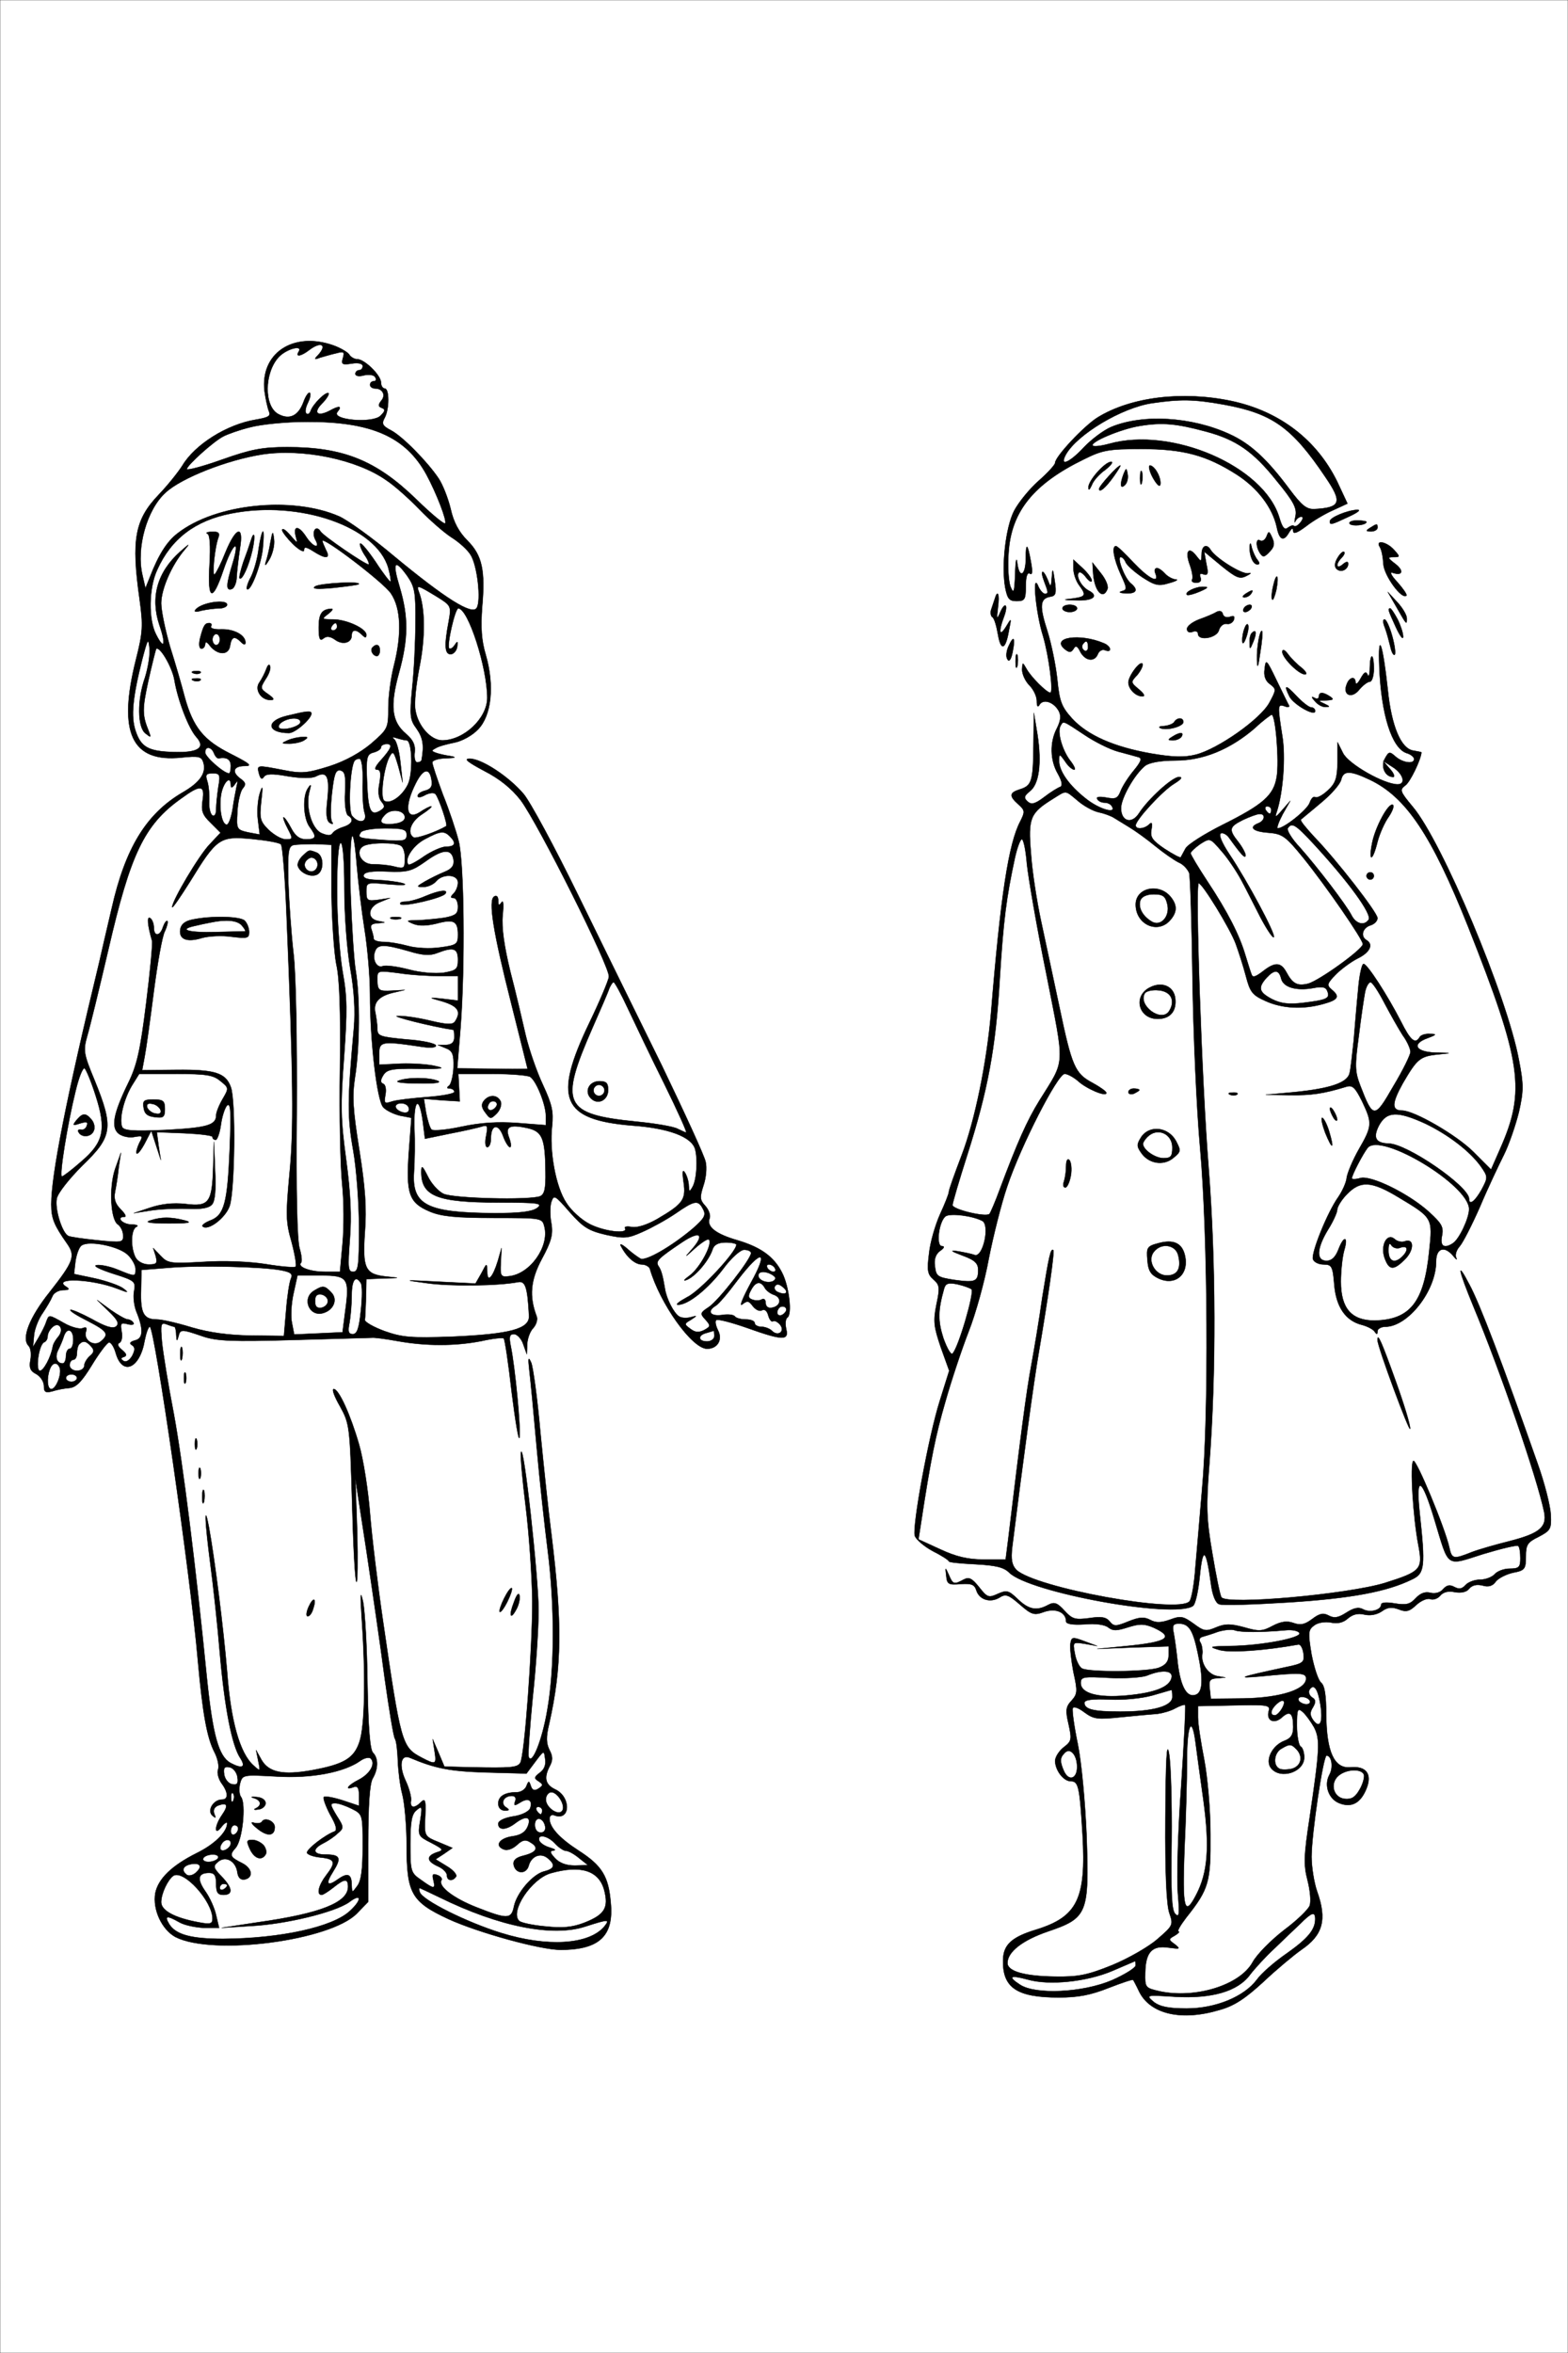 <?xml version="1.0" standalone="no"?>
<!DOCTYPE svg PUBLIC "-//W3C//DTD SVG 20010904//EN"
 "http://www.w3.org/TR/2001/REC-SVG-20010904/DTD/svg10.dtd">
<svg version="1.0" xmlns="http://www.w3.org/2000/svg"
 width="428pt" height="642pt" viewBox="0 0 428 642"
 preserveAspectRatio="xMidYMid meet">
<rect x="0" y="0" width="428" height="642" fill="#808080" stroke="none"/>
<g id="Black"><rect stroke="#FFFFFF" stroke-miterlimit="10" width="428pt" height="642pt"/></g>
<g id="Color" transform="translate(0,642) scale(0.1,-0.1)"
fill="#FFFFFF" stroke="#000000">
<path d="M0 3210 l0 -3210 2140 0 2140 0 0 3210 0 3210 -2140 0 -2140 0 0
-3210z m909 2268 c20 -7 40 -19 44 -25 4 -7 14 -13 22 -13 20 0 65 -44 65 -64
0 -9 5 -16 10 -16 13 0 13 -56 0 -80 -9 -16 -6 -22 17 -34 31 -16 99 -85 130
-131 11 -16 26 -54 33 -83 8 -37 23 -64 46 -87 40 -40 49 -81 40 -182 -4 -55
-2 -90 10 -130 24 -83 16 -165 -21 -203 -16 -17 -44 -32 -64 -36 -20 -4 -43
-10 -51 -15 -13 -7 -13 -8 0 -13 8 -3 26 -7 40 -9 17 -3 14 -5 -12 -6 -21 0
-38 -6 -38 -11 0 -6 13 -45 29 -88 17 -42 36 -99 43 -127 15 -58 18 -340 5
-510 l-9 -110 96 -1 c53 -1 96 -1 96 0 0 1 -20 80 -44 176 -50 197 -64 284
-47 294 6 4 11 0 11 -11 0 -14 2 -15 9 -5 5 8 6 -7 3 -36 -3 -33 4 -83 21
-153 15 -57 33 -135 42 -174 9 -38 30 -99 47 -135 25 -54 29 -73 25 -112 -8
-68 10 -167 39 -210 13 -21 42 -47 64 -58 39 -20 106 -28 96 -11 -3 4 6 6 19
3 15 -2 41 6 69 22 70 41 79 53 72 100 -4 29 -3 37 4 26 5 -8 10 -24 10 -35 1
-17 2 -18 10 -4 12 20 15 78 7 105 -11 33 -73 56 -172 63 -192 16 -216 73
-116 281 28 58 52 115 53 125 4 25 -193 418 -241 482 -25 32 -57 58 -100 80
-45 24 -56 33 -39 33 33 0 107 -49 147 -96 18 -21 85 -145 148 -274 63 -129
167 -340 230 -468 62 -129 116 -246 119 -262 4 -16 1 -45 -6 -65 -10 -31 -10
-39 5 -55 10 -11 15 -26 12 -34 -9 -23 17 -43 76 -60 64 -19 100 -45 122 -89
19 -37 28 -114 14 -122 -5 -4 -6 -17 -3 -31 8 -32 -9 -32 -107 3 -43 15 -81
25 -84 21 -4 -3 -1 -16 5 -28 13 -25 -1 -50 -30 -50 -41 0 -129 124 -156 218
-2 6 -12 12 -22 12 -18 0 -41 19 -57 50 -5 8 2 6 16 -6 13 -12 30 -24 37 -28
14 -8 85 33 143 82 32 28 37 37 28 53 -13 26 -23 24 -75 -12 -25 -17 -65 -39
-90 -50 -40 -18 -50 -19 -100 -8 -47 11 -62 20 -99 62 -40 46 -43 48 -50 28
-4 -12 -4 -39 0 -59 5 -30 0 -49 -26 -97 -31 -58 -35 -102 -14 -157 3 -8 -1
-22 -9 -31 -9 -9 -16 -28 -17 -44 l-1 -28 -10 28 c-5 15 -17 27 -25 27 -12 0
-14 -7 -9 -32 12 -58 28 -225 24 -250 -2 -12 -11 42 -21 121 -9 80 -19 147
-22 149 -2 3 -30 0 -61 -7 -72 -14 -151 -14 -229 0 -33 6 -64 10 -70 9 -5 0
-101 -3 -213 -6 -169 -5 -211 -3 -249 10 -58 20 -61 20 -66 -1 -4 -14 -5 -12
-6 5 0 12 -3 22 -5 22 -2 0 -12 3 -22 7 -15 5 -16 0 -12 -48 3 -30 17 -117 32
-194 25 -135 61 -423 91 -726 16 -154 32 -211 64 -229 32 -17 43 -12 27 13
-23 34 -43 138 -56 287 -6 74 -18 184 -26 244 -15 115 -17 169 -4 101 16 -87
40 -277 50 -397 10 -135 35 -221 71 -254 20 -18 20 -18 14 11 l-6 30 15 -27
c20 -34 59 -42 137 -28 87 16 115 32 130 77 15 43 17 179 7 328 -5 76 -5 89 3
55 5 -25 11 -125 12 -222 2 -122 7 -182 15 -190 15 -15 15 -44 -1 -71 -8 -15
-12 -72 -12 -179 l0 -157 -30 -31 c-72 -75 -394 -117 -496 -65 -37 20 -63 75
-55 120 8 39 45 75 113 109 49 24 83 58 83 81 0 5 -7 1 -15 -9 -21 -28 -20 2
1 32 18 26 15 35 -10 26 -11 -4 -15 -13 -11 -23 5 -12 4 -13 -6 -4 -14 14 4
43 27 43 18 0 17 20 -1 44 -8 11 -13 28 -10 37 4 10 -1 32 -10 49 -20 39 -32
105 -45 250 -19 225 -118 910 -131 910 -4 0 -10 -17 -14 -37 -13 -77 -61 -98
-79 -35 -5 18 -14 31 -19 29 -6 -2 -27 -30 -47 -63 -27 -44 -42 -59 -60 -61
-14 -1 -35 -5 -47 -9 -19 -5 -23 -2 -23 14 0 12 -9 26 -21 33 -16 8 -20 17
-16 38 3 16 1 33 -5 39 -20 20 2 77 57 146 66 84 72 99 48 133 -35 50 -43 68
-43 107 0 80 41 289 131 661 5 22 20 88 34 147 37 164 94 257 192 315 49 28
67 54 58 83 -5 16 -13 18 -60 13 -136 -14 -174 68 -124 267 19 75 20 93 10
165 -23 163 -13 217 52 285 24 25 53 61 65 80 34 57 121 112 200 125 35 6 42
10 36 23 -4 10 -9 34 -12 55 -12 103 78 163 187 125z m2452 -152 c132 -28 233
-106 289 -220 l28 -60 -39 -18 c-21 -9 -55 -29 -74 -44 -24 -18 -35 -22 -35
-13 -1 10 -4 8 -11 -3 -15 -27 -27 -22 -34 14 -12 54 -53 107 -109 143 -83 53
-146 70 -261 70 -89 0 -106 -3 -156 -28 -138 -67 -199 -143 -206 -255 -3 -37
0 -78 5 -92 9 -22 11 -17 13 35 1 37 4 48 6 27 6 -43 23 -31 23 15 0 44 5 41
14 -10 5 -27 4 -37 -3 -32 -7 4 -11 -8 -11 -34 0 -37 -3 -41 -25 -41 -20 0
-25 6 -31 36 -11 59 1 165 24 210 12 23 42 60 67 82 25 22 45 44 45 49 0 17
79 101 116 124 91 56 231 73 365 45z m-344 -188 c-16 -11 -33 -30 -37 -42 -6
-13 -9 -15 -9 -6 -1 18 45 70 62 70 7 0 -1 -10 -16 -22z m23 -18 c-22 -31 -40
-46 -40 -34 0 8 51 64 58 64 2 0 -6 -13 -18 -30z m120 9 c6 -11 9 -25 7 -32
-2 -7 -11 3 -21 21 -9 17 -12 32 -7 32 6 0 15 -9 21 -21z m-89 -32 c-13 -13
-15 1 -4 30 7 17 8 17 11 -1 2 -10 -1 -23 -7 -29z m46 6 c-3 -10 -5 -4 -5 12
0 17 2 24 5 18 2 -7 2 -21 0 -30z m564 -93 c-49 -23 -51 -23 -51 -12 0 10 48
30 75 31 11 0 0 -8 -24 -19z m49 -14 c0 -9 -40 -13 -46 -5 -3 5 6 9 20 9 14 0
26 -2 26 -4z m30 -16 c0 -5 -8 -10 -17 -10 -15 0 -16 2 -3 10 19 12 20 12 20
0z m-295 -66 c-14 -15 -18 -15 -26 -3 -12 19 -11 42 1 34 6 -3 13 2 17 11 6
16 7 16 16 -4 7 -16 5 -25 -8 -38z m-33 -21 c7 -9 7 -13 0 -13 -12 0 -22 25
-21 48 1 13 3 12 6 -3 3 -11 10 -26 15 -32z m373 27 c17 -19 17 -20 -1 -20
-17 0 -17 -2 4 -18 25 -19 21 -34 -6 -25 -10 4 -5 -7 12 -25 16 -18 27 -34 25
-37 -13 -12 -62 56 -63 87 -1 18 -5 39 -10 46 -12 20 19 14 39 -8z m-711 -35
c42 -44 71 -59 60 -30 -4 8 -2 15 4 15 5 0 15 -7 22 -15 7 -8 20 -15 29 -16 9
0 1 -5 -18 -10 -29 -9 -39 -6 -73 16 -21 14 -41 32 -45 40 -3 8 -9 15 -14 15
-11 0 10 -56 27 -71 22 -18 17 -29 -13 -28 -16 1 -21 3 -11 6 15 4 15 7 -3 46
-19 42 -25 77 -13 77 4 0 25 -20 48 -45z m211 34 c15 -23 87 -68 103 -63 9 2
7 -1 -5 -7 -19 -10 -28 -6 -69 27 l-47 39 6 -34 c6 -26 4 -32 -8 -28 -9 4 -12
1 -8 -9 3 -9 -1 -14 -12 -14 -9 0 -14 4 -11 9 3 4 0 22 -6 39 -14 37 -4 53 17
26 14 -18 14 -18 15 4 0 23 14 30 25 11z m357 -21 c-17 -17 -15 -33 3 -18 9 8
15 9 15 2 0 -16 -20 -26 -32 -14 -6 6 -5 17 3 30 7 12 15 19 18 16 3 -2 -1
-10 -7 -16z m-682 -62 c0 -6 -7 -2 -15 8 -8 11 -17 17 -20 14 -9 -9 6 -38 26
-49 30 -15 13 -29 -34 -27 -37 1 -38 2 -9 5 36 5 38 9 17 37 -8 11 -15 31 -15
45 l0 24 25 -23 c14 -13 25 -28 25 -34z m43 -23 c-12 -31 -35 -7 -39 41 l-2
31 23 -29 c13 -16 21 -35 18 -43z m-156 -21 c-29 -5 -30 -26 -8 -94 11 -35 23
-94 27 -132 6 -59 11 -74 40 -106 42 -46 114 -78 217 -96 59 -10 89 -11 121
-3 60 15 177 97 201 142 19 35 19 37 2 50 -13 9 -18 23 -15 42 3 28 5 26 32
-30 16 -33 31 -64 34 -69 3 -5 -2 -7 -11 -3 -20 7 -20 3 -7 -80 10 -58 2 -157
-15 -208 -6 -17 -3 -16 15 5 l22 25 -21 -37 c-11 -21 -17 -38 -13 -38 17 0 81
51 87 70 4 11 10 18 15 15 5 -3 20 5 34 18 22 20 26 34 27 78 l0 54 15 -30
c15 -30 112 -85 149 -85 24 0 15 30 -15 48 l-25 16 19 -22 c11 -12 14 -22 9
-22 -22 0 -35 28 -23 50 11 20 13 20 29 6 19 -17 51 -22 51 -7 0 5 -9 13 -20
16 -41 13 -70 106 -75 235 -4 101 9 68 23 -61 10 -100 36 -162 70 -167 12 -2
22 -4 22 -5 -2 -21 -31 -81 -44 -90 -16 -12 -15 -16 20 -58 80 -94 258 -518
290 -691 13 -67 13 -84 0 -142 -9 -36 -27 -89 -41 -117 -14 -28 -44 -91 -65
-141 -22 -50 -47 -99 -56 -109 -9 -10 -13 -24 -9 -31 3 -7 0 -5 -8 5 -24 29
-47 22 -47 -15 0 -80 -77 -178 -139 -178 -11 0 -21 -6 -21 -12 0 -10 -2 -10
-8 -1 -4 6 -19 14 -34 18 -45 11 -71 49 -76 110 -4 50 -7 55 -29 55 -13 0 -26
6 -29 14 -6 16 39 128 69 170 11 16 22 40 23 53 2 13 16 47 33 77 37 64 37 72
9 131 -19 38 -26 45 -43 40 -62 -19 -96 -24 -155 -23 l-65 1 76 7 c101 10 148
26 153 53 3 12 7 51 11 87 3 36 8 98 12 138 3 39 10 72 15 72 10 0 65 -85 102
-157 26 -52 39 -63 51 -43 3 6 16 10 28 9 19 0 19 -2 -5 -11 -46 -16 -35 -38
20 -40 47 -1 47 -1 7 -5 -49 -5 -57 -12 -96 -79 -30 -54 -31 -74 -2 -74 33 0
149 -67 195 -113 l48 -48 25 57 c70 158 59 235 -87 604 -100 251 -170 356
-270 403 -53 25 -71 25 -77 0 -3 -13 -28 -41 -56 -64 -27 -23 -52 -43 -54 -45
-3 -3 14 -23 36 -47 61 -63 173 -207 173 -222 0 -8 -9 -17 -20 -20 -21 -7 -27
-30 -10 -40 20 -12 9 -34 -24 -50 -18 -9 -45 -29 -60 -44 -24 -25 -25 -29 -11
-41 23 -19 18 -28 -22 -39 -56 -16 -113 -13 -159 8 -36 16 -42 25 -53 67 -7
27 -20 67 -28 89 -15 41 -91 165 -101 165 -10 0 8 -539 27 -775 20 -256 21
-562 2 -811 -9 -113 -8 -148 8 -241 10 -60 21 -115 25 -121 13 -22 344 8 446
39 98 31 104 37 92 101 -15 76 -24 226 -14 232 8 5 86 -182 98 -236 7 -32 11
-33 61 -13 21 8 67 21 103 30 82 21 103 38 95 79 -19 93 -120 386 -193 561
-42 102 -47 129 -11 60 29 -54 89 -212 186 -488 19 -53 35 -116 36 -140 2 -39
-1 -43 -33 -60 -31 -15 -35 -22 -35 -54 0 -34 -3 -38 -35 -44 -18 -4 -40 -15
-47 -24 -8 -12 -20 -16 -36 -11 -16 4 -29 1 -37 -9 -7 -9 -22 -12 -39 -9 -18
4 -32 0 -40 -10 -7 -8 -19 -12 -27 -9 -8 3 -25 -4 -38 -16 -19 -18 -28 -20
-48 -12 -19 7 -31 6 -47 -6 -14 -9 -32 -12 -48 -8 -17 4 -31 0 -44 -11 -12
-11 -28 -15 -46 -11 -16 3 -36 0 -46 -8 -16 -12 -17 -19 -7 -79 7 -36 18 -70
26 -77 10 -8 14 -35 14 -88 1 -101 22 -147 66 -143 43 4 60 -18 44 -58 -16
-40 -41 -53 -74 -40 -29 11 -43 49 -27 78 11 20 6 52 -8 52 -9 0 -41 -214 -41
-276 0 -28 7 -71 15 -94 28 -78 16 -120 -43 -160 -20 -14 -67 -53 -103 -87
-50 -46 -80 -66 -120 -77 -103 -31 -188 -12 -219 49 -8 17 -16 32 -17 33 -1 2
-31 -8 -67 -22 -48 -19 -82 -26 -136 -26 -115 0 -154 27 -152 103 1 41 24 62
90 82 113 35 137 84 127 259 -8 131 -11 146 -32 146 -20 0 -42 29 -43 55 0 11
11 28 24 38 21 16 22 21 13 62 -9 38 -8 48 8 65 16 18 17 25 5 78 -6 32 -10
67 -8 78 3 18 6 18 38 6 l35 -13 -34 6 c-33 5 -33 5 -27 -27 3 -18 12 -36 19
-40 17 -11 181 -10 211 2 18 7 26 17 26 34 l0 24 -97 -3 -98 -4 81 8 c111 11
130 24 73 50 -26 11 -38 11 -70 1 -31 -10 -41 -10 -53 -1 -9 8 -35 12 -66 9
-32 -2 -50 1 -50 8 0 25 -28 37 -60 26 -27 -10 -34 -8 -66 20 -31 27 -39 30
-56 19 -25 -15 -55 -6 -63 20 -5 16 -14 19 -43 17 -33 -3 -37 0 -39 22 -3 25
-3 25 7 3 11 -26 14 -27 40 -13 15 8 23 4 43 -21 22 -28 26 -29 50 -18 25 11
30 10 55 -14 30 -29 52 -33 83 -16 17 9 25 6 45 -16 21 -23 29 -25 67 -20 33
5 46 3 56 -9 11 -14 17 -14 51 0 30 12 43 13 60 4 15 -8 29 -8 54 1 29 11 36
9 64 -11 28 -21 34 -22 62 -10 24 10 39 10 76 0 41 -12 50 -11 78 4 23 12 39
14 56 8 19 -7 31 -5 51 10 21 16 31 18 46 10 15 -8 26 -6 48 8 20 13 34 16 46
9 19 -10 49 -2 49 13 0 6 15 7 38 3 31 -5 41 -2 56 14 13 14 26 19 41 15 13
-3 27 1 34 10 10 11 18 13 31 6 13 -7 21 -5 30 5 7 8 25 15 40 15 15 0 33 7
40 15 7 8 25 15 41 15 25 0 29 4 29 28 0 16 -2 31 -6 34 -3 3 -45 -7 -95 -22
-104 -33 -93 -40 -133 92 -35 117 -52 126 -41 22 16 -148 14 -167 -20 -183
-69 -34 -166 -52 -336 -63 -97 -6 -183 -9 -191 -5 -10 3 -19 25 -23 59 -13 94
-22 99 -30 18 -4 -41 -12 -78 -19 -82 -53 -35 -446 37 -501 91 -15 15 -37 20
-92 23 -40 2 -73 5 -73 8 0 3 -20 16 -44 28 -24 13 -46 32 -49 42 -7 27 38
272 68 367 l26 83 -23 64 c-19 56 -21 71 -12 116 10 47 9 54 -8 69 -16 14 -18
24 -12 71 3 30 17 78 30 107 13 28 24 56 24 61 0 6 16 50 35 100 36 94 68 251
80 387 26 319 48 464 80 524 13 26 13 30 -5 46 -26 23 -25 32 3 41 33 10 37
21 38 119 l1 90 10 -60 c12 -79 4 -135 -21 -154 -16 -13 -17 -18 -6 -28 10 -9
20 -7 45 12 18 14 38 26 44 28 7 3 5 15 -6 35 -22 37 -23 87 -3 125 10 20 12
34 5 47 -13 24 -41 34 -52 18 -5 -9 -8 -6 -8 10 0 12 -9 31 -20 42 -11 11 -20
30 -20 43 1 21 1 21 12 2 12 -22 55 -65 65 -65 9 0 -4 101 -20 155 -19 60 -30
173 -14 138 5 -13 14 -23 19 -23 10 0 10 3 -2 34 -12 32 -3 35 10 4 8 -22 9
-21 11 7 2 26 3 25 8 -10 5 -34 3 -41 -12 -43z m617 19 c-4 -17 -9 -30 -11
-27 -3 2 -2 19 2 36 9 41 17 33 9 -9z m-209 -5 c-16 -7 -32 -11 -35 -9 -8 7
24 23 45 22 15 0 13 -3 -10 -13z m140 -6 c-3 -5 -12 -10 -18 -10 -7 0 -6 4 3
10 19 12 23 12 15 0z m-691 -37 c-4 -33 -3 -35 6 -14 14 32 23 21 10 -13 -15
-40 -12 -55 6 -26 15 25 15 25 8 -10 -9 -53 -22 -58 -30 -11 -4 23 -10 44 -15
47 -4 2 -6 11 -4 19 3 8 7 22 10 30 8 28 14 15 9 -22z m1116 -30 c0 -19 0 -19
-29 32 l-23 40 26 -28 c14 -15 26 -35 26 -44z m-900 27 c0 -5 -9 -10 -20 -10
-11 0 -20 5 -20 10 0 6 9 10 20 10 11 0 20 -4 20 -10z m475 0 c-3 -5 -11 -10
-16 -10 -6 0 -7 5 -4 10 3 6 11 10 16 10 6 0 7 -4 4 -10z m-58 -23 c11 4 14 2
11 -8 -3 -8 -12 -13 -20 -11 -9 1 -18 -7 -21 -18 -6 -21 -57 -30 -57 -9 0 6
-7 9 -15 5 -9 -3 -15 0 -15 8 0 8 15 19 33 26 17 6 39 15 47 20 9 5 16 3 18
-6 2 -7 10 -10 19 -7z m458 -7 c8 -16 15 -37 15 -47 0 -10 -9 2 -20 26 -21 46
-23 51 -15 51 2 0 11 -13 20 -30z m-15 -45 c7 -25 10 -48 7 -51 -3 -4 -9 7
-12 22 -4 16 -10 39 -15 52 -5 12 -6 22 -1 22 5 0 14 -20 21 -45z m-399 -6
c-6 -16 -10 -18 -10 -7 -1 22 12 55 16 42 2 -6 -1 -22 -6 -35z m20 -10 c-9
-22 -10 -22 -10 -3 -1 11 2 24 6 27 12 12 14 0 4 -24z m19 -29 c-6 -42 -8 -47
-9 -20 -1 34 8 84 14 78 2 -2 0 -28 -5 -58z m-427 25 c20 -8 24 -27 3 -19 -7
3 -16 -2 -19 -10 -9 -23 -34 -20 -48 5 -8 17 -13 19 -19 8 -7 -10 -11 -10 -24
0 -38 32 41 44 107 16z m-249 -24 c-4 -21 -10 -28 -14 -20 -5 7 -3 23 3 36 14
31 19 24 11 -16z m789 -43 c12 -10 16 -18 9 -18 -17 0 -62 45 -62 62 1 8 7 5
16 -7 8 -11 25 -28 37 -37z m-776 5 c-3 -10 -5 -4 -5 12 0 17 2 24 5 18 2 -7
2 -21 0 -30z m973 -8 c0 -19 -5 -35 -11 -35 -6 0 -19 -10 -29 -22 -21 -26 -46
-14 -34 15 7 20 24 23 24 5 1 -7 7 -2 14 11 10 18 15 20 19 10 3 -8 6 1 6 19
1 43 11 41 11 -3z m-646 -17 c-18 -19 -18 -20 5 -39 14 -12 18 -19 9 -19 -18
0 -38 20 -38 38 0 18 34 63 39 50 1 -5 -5 -18 -15 -30z m475 -88 c6 0 11 -5
11 -10 0 -16 -58 17 -70 39 -17 34 -11 34 19 2 16 -17 34 -31 40 -31z m51 30
c12 -8 10 -10 -10 -11 -23 0 -23 -1 -5 -9 15 -7 16 -9 4 -9 -9 -1 -23 7 -30
16 -10 11 -10 14 -1 9 6 -4 12 -2 12 3 0 13 10 14 30 1z m-400 -70 c0 -12 -44
-24 -62 -17 -7 3 -3 6 9 6 12 1 25 6 28 11 8 13 25 13 25 0z m-5 -40 c-3 -5
-14 -10 -23 -10 -15 0 -15 2 -2 10 20 13 33 13 25 0z m566 -218 c-11 -15 -25
-46 -31 -69 -13 -53 -25 -57 -15 -5 8 44 45 113 57 106 4 -3 -1 -17 -11 -32z
m-41 -162 c0 -5 -4 -10 -10 -10 -5 0 -10 5 -10 10 0 6 5 10 10 10 6 0 10 -4
10 -10z m-373 -596 c-3 -3 -12 -4 -19 -1 -8 3 -5 6 6 6 11 1 17 -2 13 -5z
m273 -69 c0 -5 -5 -3 -10 5 -5 8 -10 20 -10 25 0 6 5 3 10 -5 5 -8 10 -19 10
-25z m-22 -32 c15 -50 9 -52 -11 -3 -8 22 -12 40 -8 40 4 0 13 -17 19 -37z
m182 -682 c22 -61 40 -120 39 -129 0 -16 -89 223 -89 242 0 21 12 -7 50 -113z
m-3313 62 c-3 -10 -5 -4 -5 12 0 17 2 24 5 18 2 -7 2 -21 0 -30z m978 -201 c9
-92 22 -216 30 -277 30 -243 29 -363 -6 -518 -9 -37 -8 -54 1 -72 9 -17 9 -28
1 -43 -17 -32 -13 -51 14 -64 44 -20 43 -88 -2 -71 -7 3 -13 -1 -13 -9 0 -24
28 -54 79 -87 64 -41 82 -70 88 -142 9 -91 -31 -129 -137 -129 -55 0 -225 47
-306 84 -101 47 -114 70 -114 201 0 55 -6 118 -12 140 -6 22 -11 63 -12 90 -1
28 -4 55 -8 61 -4 6 -16 80 -28 165 -11 85 -34 242 -50 349 l-30 195 5 -144
c2 -79 1 -141 -2 -137 -4 3 -9 102 -12 219 -6 206 -7 213 -33 260 -15 26 -23
47 -17 47 14 0 46 -71 69 -151 12 -41 25 -126 30 -189 5 -63 21 -194 35 -290
49 -337 52 -347 105 -375 40 -21 42 -20 36 18 l-5 32 16 -37 16 -38 76 -2
c103 -2 123 -1 131 12 12 19 33 312 33 441 -1 70 -9 186 -18 258 -9 72 -15
139 -13 148 7 33 48 -341 48 -431 0 -49 -7 -156 -16 -238 -8 -82 -13 -155 -11
-161 8 -26 37 44 51 128 20 113 20 286 1 435 -8 63 -22 189 -30 280 -8 91 -17
185 -20 210 -4 35 -3 40 5 22 5 -12 17 -98 25 -190z m-968 136 c-3 -7 -5 -2
-5 12 0 14 2 19 5 13 2 -7 2 -19 0 -25z m30 -180 c-3 -7 -5 -2 -5 12 0 14 2
19 5 13 2 -7 2 -19 0 -25z m10 -80 c-3 -7 -5 -2 -5 12 0 14 2 19 5 13 2 -7 2
-19 0 -25z m10 -65 c-3 -10 -5 -4 -5 12 0 17 2 24 5 18 2 -7 2 -21 0 -30z
m828 -273 c-9 -18 -18 -30 -21 -28 -2 3 3 19 12 37 9 18 18 30 21 28 2 -3 -3
-19 -12 -37z m25 -20 c-17 -32 -22 -19 -7 19 7 20 13 27 15 18 2 -9 -2 -26 -8
-37z m-555 1 c-3 -12 -10 -21 -15 -21 -5 0 -4 11 2 25 13 29 23 26 13 -4z"/>
<path d="M844 5465 c-22 -17 -38 -20 -29 -5 13 20 -32 9 -54 -14 -40 -43 -41
-135 -1 -156 30 -16 54 -5 68 32 6 17 14 29 18 26 3 -4 0 -16 -6 -28 -6 -12
-8 -25 -4 -28 4 -4 9 -1 12 7 6 18 42 54 49 48 2 -3 -6 -16 -18 -28 -25 -25
-13 -37 20 -20 27 15 36 14 22 -3 -18 -22 97 -32 118 -10 13 13 13 17 3 21
-10 4 -10 8 -2 19 14 15 5 34 -16 34 -8 0 -14 5 -14 10 0 6 5 10 11 10 5 0 7
5 3 11 -3 6 -17 8 -30 5 -14 -4 -24 -2 -24 4 0 5 5 10 10 10 6 0 10 5 10 11 0
7 -12 10 -30 7 -26 -4 -29 -2 -24 15 5 17 3 19 -19 13 -14 -3 -33 -9 -44 -12
-15 -6 -16 -4 -5 7 26 28 9 39 -24 14z"/>
<path d="M682 5254 c-29 -7 -62 -19 -73 -25 -27 -14 -99 -79 -99 -89 0 -4 43
7 96 26 79 28 110 34 178 34 153 0 243 -36 353 -143 40 -39 75 -68 78 -65 6 6
-24 83 -51 133 -57 104 -151 145 -329 144 -55 0 -124 -7 -153 -15z"/>
<path d="M715 5180 c-95 -15 -220 -64 -263 -104 -51 -46 -81 -151 -63 -226 l8
-35 12 30 c24 62 47 98 76 120 104 81 313 102 441 46 24 -11 91 -59 149 -108
139 -115 213 -162 226 -142 13 19 2 118 -17 146 -8 13 -31 34 -52 47 -20 13
-59 47 -87 76 -27 28 -68 65 -91 80 -81 57 -229 87 -339 70z"/>
<path d="M631 5019 c-98 -19 -164 -69 -202 -154 -23 -49 -24 -136 -3 -176 22
-44 28 -29 9 26 -25 75 -6 144 57 200 25 22 28 24 12 5 -35 -41 -64 -107 -64
-146 0 -20 11 -73 24 -118 14 -44 32 -106 40 -137 23 -84 52 -119 126 -156 53
-27 60 -33 38 -33 -32 0 -36 -17 -11 -35 14 -10 15 -16 5 -27 -6 -8 -13 -37
-14 -63 -3 -47 -2 -49 29 -56 l32 -6 -5 41 c-3 22 0 55 5 71 8 25 9 21 4 -22
-5 -46 -3 -54 20 -77 15 -14 35 -26 47 -26 20 0 20 1 5 30 -9 17 -13 30 -11
30 3 0 12 -13 21 -30 11 -21 23 -30 40 -30 29 0 30 7 10 34 -17 23 -20 84 -4
106 8 12 9 10 4 -8 -12 -42 5 -102 32 -115 17 -7 26 -8 31 0 4 6 17 13 30 17
24 8 29 21 12 31 -6 4 -10 31 -8 63 2 45 0 57 -13 60 -13 2 -17 -10 -23 -63
-4 -36 -4 -71 0 -77 5 -7 2 -8 -6 -3 -9 6 -11 24 -6 66 6 61 -2 76 -31 61 -11
-6 -40 -6 -77 0 -44 8 -60 7 -66 -2 -5 -8 -9 -5 -13 9 -6 24 -7 24 66 10 50
-10 64 -9 125 10 44 14 85 37 115 62 46 40 47 42 47 98 0 31 7 83 15 114 22
86 20 157 -8 198 -19 29 -187 157 -187 143 0 -3 5 -14 10 -25 13 -24 -1 -25
-35 -3 -19 12 -25 13 -25 3 0 -7 -13 0 -30 16 -16 16 -30 34 -30 39 1 6 10 0
22 -14 21 -24 21 -24 15 -2 -7 29 9 28 29 -3 19 -29 40 -34 24 -6 -10 21 3 40
15 21 7 -12 121 -90 131 -90 3 0 -1 12 -11 26 -9 14 -14 28 -12 31 3 3 22 -20
43 -51 20 -31 39 -55 40 -53 2 2 -1 18 -6 37 -32 113 -242 186 -429 149z m-34
-63 c-11 -27 -19 -111 -11 -103 5 5 18 31 29 59 29 71 51 77 40 12 -4 -27 -8
-62 -9 -78 0 -16 -7 -31 -13 -33 -17 -6 -16 11 2 70 22 72 0 56 -25 -18 -30
-89 -44 -84 -38 15 3 52 1 81 -6 84 -6 2 0 5 13 5 16 1 21 -3 18 -13z m120
-35 c-6 -48 -34 -118 -43 -108 -2 2 2 17 11 33 8 16 18 50 21 77 4 26 9 47 12
47 2 0 2 -22 -1 -49z m18 -28 c-9 -15 -13 -19 -10 -8 4 11 10 36 13 55 6 32 7
33 10 8 2 -15 -4 -40 -13 -55z m-46 26 c-10 -44 -28 -83 -35 -77 -2 3 3 22 10
44 8 21 17 47 20 57 10 33 14 17 5 -24z m290 -93 c-2 -2 -33 -6 -69 -10 -44
-4 -60 -3 -50 4 14 9 129 15 119 6z m-359 -56 c0 -5 -10 -10 -22 -10 -13 0
-34 -3 -48 -6 -17 -5 -22 -3 -15 4 18 19 85 28 85 12z m276 -25 c-19 -14 -18
-15 13 -15 37 0 91 -25 91 -42 0 -9 -3 -9 -12 0 -16 16 -28 15 -28 -2 0 -20
-25 -27 -46 -11 -13 9 -23 10 -31 3 -10 -8 -13 -1 -13 30 0 37 8 50 35 51 6 0
1 -6 -9 -14z m-320 -34 c-3 -5 9 -9 28 -8 35 1 66 -16 66 -36 0 -7 -4 -7 -12
1 -18 18 -26 15 -30 -10 -4 -27 -34 -26 -55 0 -8 11 -12 12 -13 5 0 -7 -5 -13
-10 -13 -6 0 -8 11 -4 28 9 35 13 42 25 42 6 0 8 -4 5 -9z m461 -66 c0 -8 -4
-15 -8 -15 -11 0 -20 16 -12 24 11 11 20 7 20 -9z m-312 -78 c-15 -24 -15 -26
7 -41 17 -12 18 -16 6 -16 -26 0 -44 29 -30 48 7 10 15 26 19 37 4 11 8 14 10
8 3 -7 -3 -23 -12 -36z m-178 17 c-3 -3 -12 -4 -19 -1 -8 3 -5 6 6 6 11 1 17
-2 13 -5z m0 -20 c-3 -3 -12 -4 -19 -1 -8 3 -5 6 6 6 11 1 17 -2 13 -5z m303
-91 c0 -14 -44 -53 -61 -53 -60 0 -65 33 -6 47 54 13 67 15 67 6z m-20 -73
c-8 -5 -26 -9 -40 -9 -23 0 -23 1 -5 9 11 5 29 9 40 9 17 1 17 -1 5 -9z"/>
<path d="M905 4710 c-3 -5 -1 -10 4 -10 6 0 11 5 11 10 0 6 -2 10 -4 10 -3 0
-8 -4 -11 -10z"/>
<path d="M580 4675 c0 -8 5 -15 10 -15 6 0 10 7 10 15 0 8 -4 15 -10 15 -5 0
-10 -7 -10 -15z"/>
<path d="M770 4450 c-8 -5 -11 -12 -8 -16 10 -9 58 4 58 16 0 13 -30 13 -50 0z"/>
<path d="M1091 4818 c24 -81 24 -140 -2 -234 -25 -90 -20 -133 19 -166 20 -17
26 -31 24 -50 -2 -16 1 -28 7 -28 6 0 12 3 12 8 7 39 3 60 -14 84 -18 24 -19
35 -12 110 5 46 9 126 9 178 1 84 -2 99 -22 128 -35 49 -42 39 -21 -30z"/>
<path d="M1143 4806 c18 -45 18 -126 2 -206 -9 -46 -15 -99 -11 -118 7 -43 42
-82 73 -82 59 0 123 60 123 116 0 82 -52 244 -79 244 -9 0 -32 -102 -25 -109
3 -3 10 1 15 9 8 12 9 11 7 -5 -2 -11 -10 -20 -18 -20 -16 0 -18 23 -5 91 7
40 6 42 -31 65 -54 33 -58 34 -51 15z"/>
<path d="M388 4620 c-26 -103 -31 -155 -18 -194 15 -45 35 -56 105 -58 66 -2
87 12 61 41 -21 23 -51 101 -60 156 -6 35 -41 95 -50 84 -1 -2 -11 -41 -21
-86 -17 -78 -17 -94 1 -138 7 -18 6 -18 -9 -6 -22 17 -23 91 -1 153 8 26 14
61 12 80 -3 29 -5 25 -20 -32z"/>
<path d="M1076 4403 c6 -4 14 -33 17 -63 l6 -55 -12 45 c-12 40 -14 43 -24 25
-16 -31 -26 -112 -14 -120 16 -10 48 12 64 44 15 30 12 121 -3 121 -5 0 -17 3
-27 6 -11 4 -14 3 -7 -3z"/>
<path d="M1040 4381 c0 -5 -9 -11 -20 -14 -19 -5 -21 -12 -18 -83 3 -77 10
-92 37 -75 12 8 12 12 2 24 -8 10 -10 28 -5 51 4 26 3 36 -7 36 -8 0 -5 8 8
23 31 34 36 47 19 47 -9 0 -16 -4 -16 -9z"/>
<path d="M560 4367 c0 -12 51 -57 65 -57 3 0 5 9 5 20 0 18 -11 25 -33 21 -4
-1 -10 6 -13 14 -7 18 -24 20 -24 2z"/>
<path d="M967 4343 c-12 -22 -17 -136 -6 -149 19 -23 43 -18 34 9 -4 12 -6 50
-5 85 1 36 -3 62 -9 62 -5 0 -12 -3 -14 -7z"/>
<path d="M1135 4283 c-32 -63 -27 -103 11 -79 13 9 27 16 31 16 4 0 -7 -10
-24 -21 -32 -20 -43 -52 -24 -64 7 -4 62 15 89 31 5 3 -20 76 -29 87 -4 5 -16
4 -28 -2 -12 -7 -21 -8 -21 -3 0 6 9 12 21 15 15 4 20 12 17 28 -5 36 -23 32
-43 -8z"/>
<path d="M566 4288 c4 -13 6 -37 5 -55 -1 -17 3 -34 9 -38 6 -3 10 4 10 17 0
13 3 40 6 61 6 33 4 37 -15 37 -19 0 -21 -4 -15 -22z"/>
<path d="M604 4255 c-7 -38 1 -85 15 -85 5 0 12 19 16 43 3 23 9 51 11 62 4
16 3 17 -5 5 -7 -10 -11 -11 -11 -2 0 27 -19 10 -26 -23z"/>
<path d="M494 4241 c-100 -71 -138 -151 -198 -411 -25 -107 -51 -214 -58 -237
-11 -39 -10 -48 20 -120 53 -130 49 -154 -33 -233 -36 -36 -67 -75 -70 -90 -6
-27 14 -93 31 -102 5 -3 41 -8 80 -12 68 -7 71 -6 70 14 0 11 -7 24 -14 29
-20 12 -25 100 -8 151 l16 45 -6 -40 c-2 -22 -7 -52 -10 -67 -4 -19 1 -33 15
-47 12 -12 17 -21 11 -21 -24 0 -7 -20 18 -21 15 0 21 -3 15 -6 -16 -6 -17
-57 -3 -84 6 -11 21 -19 36 -19 22 0 24 3 19 23 l-7 22 21 -22 c19 -20 27 -21
115 -16 56 4 126 1 171 -6 42 -7 79 -10 82 -7 3 3 -2 33 -11 67 -16 55 -16 75
-6 184 12 121 11 254 -8 712 -4 100 -11 185 -15 189 -4 5 -40 11 -80 15 -87 8
-95 3 -168 -116 -27 -43 -49 -75 -49 -70 0 18 73 141 102 171 l30 32 -27 27
c-23 22 -26 33 -22 61 7 43 -6 44 -59 5z m-74 -352 c0 -25 17 -24 25 2 4 11 9
18 12 16 2 -3 -1 -15 -7 -28 -7 -12 -20 -86 -30 -163 -10 -78 -21 -158 -25
-178 l-7 -38 94 1 c104 1 134 -8 148 -47 14 -36 11 -282 -3 -324 -11 -33 -60
-70 -74 -56 -3 3 6 10 21 16 38 14 47 48 53 195 4 101 3 127 -7 119 -6 -6 -14
-30 -17 -53 -3 -22 -10 -41 -14 -41 -5 0 -9 3 -9 8 0 4 -34 8 -76 10 l-76 3 5
-38 6 -38 -13 40 -13 40 -17 -33 c-10 -19 -20 -32 -23 -29 -2 3 1 15 7 28 11
20 10 21 -13 17 -13 -3 -32 1 -42 8 -23 17 -16 55 25 139 24 49 33 89 49 218
11 87 18 164 16 170 -12 42 -15 68 -5 62 5 -3 10 -15 10 -26z m248 19 c7 -7
12 -21 12 -31 0 -17 -5 -18 -47 -13 -27 4 -63 2 -81 -3 -42 -13 -64 -4 -60 23
2 14 13 23 33 27 52 11 131 9 143 -3z m-89 -774 c-8 -10 -29 -14 -68 -12 -31
1 -76 -1 -101 -5 l-45 -7 45 15 c30 10 62 14 97 10 64 -8 72 4 75 102 l2 68 3
-78 c3 -51 0 -84 -8 -93z m-74 -44 c22 -6 9 -8 -45 -8 -51 0 -67 3 -50 8 31
10 56 10 95 0z"/>
<path d="M360 3458 c-22 -37 -35 -90 -27 -112 4 -11 28 -13 119 -9 113 6 138
13 138 40 0 8 8 28 18 45 17 29 17 30 -7 49 -19 16 -39 19 -122 19 l-99 0 -20
-32z m90 -64 c0 -22 -4 -25 -27 -22 -20 2 -29 9 -31 26 -3 19 1 22 27 22 27 0
31 -4 31 -26z"/>
<path d="M402 3398 c3 -7 13 -15 22 -16 12 -3 17 1 14 10 -3 7 -13 15 -22 16
-12 3 -17 -1 -14 -10z"/>
<path d="M575 3903 c-11 -2 -30 -6 -42 -9 -48 -10 -20 -19 55 -17 42 1 79 2
81 2 2 1 -2 8 -9 16 -12 14 -43 17 -85 8z"/>
<path d="M1052 4198 c-20 -20 -14 -29 21 -26 20 2 32 8 32 18 0 19 -36 25 -53
8z"/>
<path d="M985 4149 c-10 -15 -7 -16 63 -21 55 -4 62 -2 62 14 0 15 -9 18 -59
18 -33 0 -63 -5 -66 -11z"/>
<path d="M1159 4130 c-32 -17 -57 -56 -44 -69 3 -2 22 8 43 23 21 14 48 26 60
26 25 0 28 10 10 28 -16 16 -26 15 -69 -8z"/>
<path d="M957 3983 c3 -87 9 -182 14 -212 12 -72 11 -210 -2 -290 -8 -53 -6
-87 12 -200 16 -101 20 -158 15 -222 -7 -101 1 -116 59 -122 39 -4 39 -4 -7
-5 l-48 -2 -1 -50 c-1 -27 -2 -55 -3 -61 -1 -6 24 -20 54 -31 48 -17 72 -19
185 -15 157 7 211 21 209 57 -4 78 -10 95 -29 92 -57 -11 -188 -12 -250 -3
-67 9 -65 9 32 4 l101 -5 16 28 c15 29 15 29 16 4 0 -31 15 -16 29 30 l10 35
-2 -40 c-2 -37 0 -40 23 -37 57 6 110 81 96 135 -6 24 -7 24 -138 24 -102 0
-143 4 -174 17 -58 24 -66 49 -58 163 l7 93 -31 6 c-17 4 -38 14 -46 23 -17
19 -36 179 -36 310 0 47 -7 127 -15 176 -8 50 -17 127 -21 173 -11 137 -21 92
-17 -75z"/>
<path d="M800 4114 c-13 -4 -15 -21 -13 -102 2 -53 8 -140 14 -192 7 -55 10
-237 9 -435 -2 -219 1 -351 8 -372 5 -17 7 -34 4 -38 -12 -11 23 -25 65 -25
l41 0 7 77 c4 42 4 115 -1 162 -5 47 -8 189 -6 315 2 156 -1 247 -10 285 -6
31 -12 117 -13 191 l0 135 -45 2 c-25 0 -52 -1 -60 -3z m64 -20 c21 -8 21 -53
0 -61 -18 -7 -45 6 -51 24 -2 6 3 18 12 27 19 18 18 18 39 10z"/>
<path d="M834 4069 c-10 -17 13 -36 27 -22 12 12 4 33 -11 33 -5 0 -12 -5 -16
-11z"/>
<path d="M920 3988 c0 -73 7 -171 15 -218 13 -71 13 -109 4 -236 -10 -131 -9
-169 6 -279 12 -90 15 -153 10 -216 -6 -78 -5 -89 9 -89 14 0 16 16 16 120 0
66 -7 162 -16 212 -16 91 -16 135 2 333 4 46 1 102 -10 163 -9 51 -16 147 -16
217 0 77 -4 125 -10 125 -6 0 -10 -51 -10 -132z"/>
<path d="M991 4111 c-23 -15 -4 -50 27 -49 15 0 41 -2 57 -6 28 -7 30 -6 30
21 1 15 -4 31 -10 35 -14 10 -87 10 -104 -1z"/>
<path d="M1162 4070 c-38 -27 -49 -30 -104 -28 -42 2 -62 -1 -65 -9 -3 -9 9
-13 39 -14 24 -1 54 -5 68 -9 15 -5 0 -6 -37 -3 -63 6 -63 6 -63 -20 0 -24 3
-26 33 -22 l32 5 -27 -11 c-34 -13 -38 -46 -5 -52 22 -4 22 -4 -2 -6 -17 -1
-21 -5 -17 -17 3 -9 6 -20 6 -25 0 -5 12 -9 28 -9 15 0 44 -5 66 -11 21 -6 60
-8 87 -4 46 6 49 9 49 35 0 37 -11 43 -59 30 -25 -6 -47 -7 -62 -1 -22 9 -21
10 11 10 19 1 52 4 73 7 31 6 37 11 37 30 0 13 -5 24 -12 24 -9 0 -9 3 0 12 7
7 12 20 12 30 0 23 -42 25 -60 3 -7 -8 -22 -15 -34 -15 -20 0 -20 1 4 15 14 8
38 20 53 26 20 8 27 17 25 33 -5 31 -29 30 -76 -4z m54 -88 c-7 -12 -115 -37
-123 -29 -3 4 3 7 14 7 11 0 36 7 54 15 38 16 63 19 55 7z m-123 -69 c-7 -2
-19 -2 -25 0 -7 3 -2 5 12 5 14 0 19 -2 13 -5z"/>
<path d="M1024 3825 c-9 -22 4 -48 21 -41 8 3 39 -1 70 -9 33 -9 72 -12 96 -9
35 6 39 10 39 35 0 32 -12 36 -56 19 -20 -8 -40 -7 -79 5 -66 19 -84 19 -91 0z"/>
<path d="M1030 3751 c0 -34 3 -36 40 -34 l35 2 -34 -8 c-39 -10 -53 -28 -46
-56 2 -11 5 -30 5 -42 0 -20 7 -22 80 -29 44 -3 80 -11 80 -17 0 -6 -18 -7
-47 -2 -101 15 -108 13 -108 -20 l0 -30 60 3 c33 1 76 -2 95 -7 28 -6 17 -8
-49 -7 -72 1 -85 -2 -95 -18 -8 -13 -8 -20 0 -23 6 -2 9 -15 6 -30 -4 -24 -3
-25 19 -18 13 4 57 9 97 12 39 3 72 9 72 14 0 5 -6 9 -12 9 -9 0 -9 3 -2 8 5
4 11 26 12 50 1 36 -3 45 -21 52 l-22 9 23 0 c15 1 22 7 22 21 0 11 -1 20 -2
20 -60 9 -174 38 -153 38 17 1 57 -5 90 -13 46 -11 61 -11 67 -2 19 29 7 44
-46 58 -26 7 -24 8 12 4 l42 -5 0 33 0 34 -52 0 c-29 0 -79 3 -110 8 -55 7
-58 7 -58 -14z m165 -280 c12 -5 -8 -8 -53 -7 -41 0 -65 3 -55 7 24 10 83 10
108 0z"/>
<path d="M1663 3723 c-3 -10 -24 -58 -46 -108 -91 -208 -79 -235 118 -255 53
-5 105 -14 115 -20 10 -5 21 -10 23 -10 3 0 -24 60 -60 133 -36 72 -80 165
-99 205 -18 39 -36 72 -39 72 -3 0 -8 -8 -12 -17z m-3 -277 c0 -28 -28 -42
-47 -23 -19 19 -5 47 23 47 19 0 24 -5 24 -24z"/>
<path d="M1620 3445 c0 -8 7 -15 15 -15 8 0 15 7 15 15 0 8 -7 15 -15 15 -8 0
-15 -7 -15 -15z"/>
<path d="M206 3442 c-22 -89 -45 -232 -37 -232 3 0 27 18 53 41 61 52 69 87
39 180 -12 38 -26 71 -30 74 -5 3 -16 -25 -25 -63z m44 -77 c7 -8 10 -22 6
-30 -6 -17 -32 -20 -41 -5 -4 6 -1 9 6 8 6 -2 14 3 16 11 4 10 -1 11 -18 6
-21 -7 -22 -6 -10 9 17 20 25 20 41 1z"/>
<path d="M1253 3453 l2 -38 -49 3 -49 4 6 -38 c4 -20 10 -41 15 -46 4 -4 41
-1 82 8 52 11 99 14 153 10 l77 -6 0 25 c0 31 -26 96 -43 107 -7 4 -53 8 -104
8 l-92 0 2 -37z m114 -39 c3 -8 -2 -23 -11 -32 -16 -16 -18 -16 -31 2 -11 14
-12 23 -4 33 15 18 38 16 46 -3z"/>
<path d="M1335 3409 c-10 -15 3 -25 16 -12 7 7 7 13 1 17 -6 3 -14 1 -17 -5z"/>
<path d="M1080 3401 c0 -11 26 -22 34 -14 3 3 3 10 0 14 -7 12 -34 11 -34 0z"/>
<path d="M1131 3343 c2 -38 1 -92 -1 -121 -6 -90 35 -111 221 -112 68 0 101 4
115 14 17 13 5 15 -104 15 -168 0 -212 17 -212 83 0 20 3 18 18 -12 9 -19 28
-40 42 -47 26 -13 234 -18 264 -7 12 5 16 20 15 68 -1 91 -9 109 -49 118 -50
11 -62 4 -50 -27 5 -14 6 -25 2 -25 -4 0 -13 14 -19 31 -13 35 -33 31 -33 -7
0 -13 -4 -24 -10 -24 -5 0 -7 13 -3 31 5 27 4 31 -13 25 -10 -3 -49 -12 -86
-19 l-68 -14 -6 48 c-10 72 -25 59 -23 -18z"/>
<path d="M1861 3030 c-64 -43 -72 -51 -64 -64 8 -11 12 -26 18 -62 4 -27 24
-67 39 -76 6 -4 20 -5 31 -2 19 5 19 5 1 -7 -19 -11 -19 -12 -1 -25 13 -10 23
-10 37 -3 18 10 18 12 4 28 -16 17 -15 19 9 35 26 17 115 131 115 147 0 5 -8
9 -19 9 -10 0 -35 -22 -57 -52 -41 -54 -95 -98 -123 -98 -9 0 3 9 25 21 35 17
134 123 134 143 0 3 -13 6 -29 6 -20 0 -32 -6 -36 -19 -9 -28 -43 -70 -68 -82
-14 -6 -12 -2 7 12 28 22 62 86 51 97 -3 3 -20 -8 -38 -24 -29 -26 -30 -27 -8
-2 36 41 21 51 -28 18z"/>
<path d="M223 3022 c-7 -4 -14 -24 -17 -43 l-4 -35 57 -12 c31 -7 66 -19 77
-27 17 -13 15 -13 -16 -1 -70 27 -180 31 -139 5 10 -6 8 -9 -9 -9 -12 0 -26
-8 -29 -17 -4 -10 -16 -30 -26 -45 -11 -15 -22 -42 -24 -60 l-3 -33 15 25 c8
14 18 33 21 43 8 21 6 21 49 -3 19 -11 42 -17 50 -14 10 4 13 2 10 -8 -9 -23
21 -44 40 -28 24 20 18 28 -36 56 -28 14 -49 27 -47 30 3 2 29 -9 59 -25 37
-21 57 -27 66 -20 9 8 4 18 -20 41 l-32 31 37 -27 c20 -14 41 -26 47 -26 5 0
12 -4 15 -9 4 -5 -4 -7 -15 -4 -19 5 -21 3 -17 -20 3 -15 0 -28 -6 -31 -7 -3
-4 -10 7 -19 13 -11 14 -16 6 -19 -10 -3 -10 -6 -2 -11 7 -5 17 2 24 14 8 16
8 23 -1 29 -8 5 -5 9 9 13 22 5 23 31 3 79 -6 16 -9 40 -6 55 5 27 2 29 -58
48 -34 11 -55 21 -45 23 10 2 36 -3 58 -12 49 -20 49 -20 49 2 0 10 -10 28
-22 39 -25 23 -105 39 -125 25z"/>
<path d="M2014 2928 c-26 -35 -53 -67 -61 -71 -24 -15 -14 -29 17 -25 17 3 33
1 36 -4 3 -4 16 -8 30 -8 13 0 24 -4 24 -10 0 -5 8 -10 18 -10 10 0 23 -5 29
-11 17 -17 37 -1 22 17 -6 7 -15 12 -19 9 -4 -3 -10 5 -13 16 -3 12 -10 18
-17 14 -6 -4 -17 1 -25 11 -11 15 -15 16 -29 5 -9 -7 2 19 23 58 50 90 31 95
-35 9z"/>
<path d="M461 2961 l-75 -6 -1 -55 c-2 -63 7 -80 43 -80 14 0 57 -10 96 -22
48 -14 100 -21 161 -22 l90 -1 6 70 c3 39 9 77 13 86 6 13 0 18 -26 23 -51 10
-225 14 -307 7z"/>
<path d="M2095 2960 c3 -5 11 -10 16 -10 6 0 7 5 4 10 -3 6 -11 10 -16 10 -6
0 -7 -4 -4 -10z"/>
<path d="M2070 2940 c0 -14 26 -23 41 -15 8 6 7 10 -2 16 -19 12 -39 11 -39
-1z"/>
<path d="M801 2890 c-6 -27 -8 -63 -4 -80 l6 -31 66 3 66 3 7 55 c13 93 8 100
-66 100 l-64 0 -11 -50z m103 4 c19 -19 7 -49 -23 -57 -38 -10 -58 42 -23 62
23 14 28 14 46 -5z"/>
<path d="M860 2870 c0 -15 5 -20 18 -18 9 2 17 10 17 18 0 8 -8 16 -17 18 -13
2 -18 -3 -18 -18z"/>
<path d="M960 2886 c0 -24 -3 -58 -6 -75 -5 -24 -3 -31 9 -31 12 0 17 16 22
64 4 36 4 69 0 75 -14 23 -25 9 -25 -33z"/>
<path d="M2050 2900 c-9 -16 -8 -22 4 -26 8 -3 20 -3 26 1 5 3 10 -1 10 -10 0
-10 7 -15 17 -13 24 4 28 27 6 35 -10 3 -22 12 -26 20 -11 19 -25 16 -37 -7z"/>
<path d="M2115 2910 c-3 -5 1 -13 10 -16 22 -9 29 1 11 15 -10 8 -16 9 -21 1z"/>
<path d="M2125 2849 c-10 -15 3 -25 16 -12 7 7 7 13 1 17 -6 3 -14 1 -17 -5z"/>
<path d="M142 2798 c-7 -7 -12 -17 -12 -24 0 -7 -4 -14 -9 -16 -15 -5 -25 -78
-12 -78 10 0 30 37 35 66 1 7 8 19 16 28 16 21 0 42 -18 24z"/>
<path d="M174 2773 c-3 -10 -10 -26 -15 -36 -10 -19 -4 -37 12 -37 5 0 9 9 9
20 0 11 5 20 10 20 6 0 10 11 10 25 0 29 -18 34 -26 8z"/>
<path d="M1928 2783 c-24 -6 -23 -23 2 -23 11 0 20 7 20 15 0 8 -1 14 -2 14
-2 -1 -11 -3 -20 -6z"/>
<path d="M217 2753 c-4 -3 -7 -15 -7 -25 0 -10 -4 -18 -10 -18 -5 0 -10 -7
-10 -15 0 -8 9 -15 20 -15 11 0 20 6 20 14 0 7 7 19 15 26 12 10 13 16 4 26
-13 15 -22 17 -32 7z"/>
<path d="M136 2684 c-9 -24 -7 -54 4 -54 13 0 29 41 23 58 -7 17 -20 15 -27
-4z"/>
<path d="M180 2660 c0 -5 7 -10 15 -10 8 0 15 5 15 10 0 6 -7 10 -15 10 -8 0
-15 -4 -15 -10z"/>
<path d="M984 1616 c-45 -32 -135 -49 -230 -43 -92 5 -92 5 -99 -20 -3 -14 -2
-30 3 -36 14 -19 4 -118 -15 -139 -18 -20 -15 -25 19 -42 27 -14 30 -39 6 -44
-11 -2 -18 5 -20 19 -4 31 -32 47 -53 29 -14 -12 -13 -16 10 -40 30 -31 32
-50 5 -50 -16 0 -20 7 -20 30 0 23 -5 30 -19 30 -31 0 -34 -17 -10 -51 12 -17
25 -46 29 -65 l8 -34 -42 0 c-22 1 -52 7 -66 15 -35 20 -42 18 -28 -5 18 -29
61 -40 147 -40 156 1 299 32 346 76 34 31 32 50 -2 24 -38 -27 -171 -60 -268
-65 l-80 -5 98 15 c171 24 247 54 247 97 0 23 -9 23 -40 -2 -14 -11 -28 -20
-32 -20 -15 0 -8 27 12 53 28 36 25 45 -15 49 -20 2 -36 8 -37 13 -1 10 50 49
75 58 8 3 5 17 -12 46 -12 23 -20 45 -17 48 3 3 26 -1 51 -9 l45 -15 0 28 c0
21 -4 27 -15 23 -26 -10 -16 5 14 20 31 16 47 44 33 58 -4 4 -17 2 -28 -6z
m-259 -116 c0 -8 -9 -16 -20 -17 -11 -2 -14 0 -7 3 17 8 15 22 -5 28 -11 3 -7
4 7 3 15 -1 25 -8 25 -17z m25 -65 c0 -25 -20 -27 -48 -4 -15 12 -19 19 -10
16 10 -3 20 -2 23 3 8 13 35 1 35 -15z m-30 -50 c6 -8 9 -19 5 -25 -11 -18
-31 -11 -43 15 -10 22 -9 25 7 25 10 0 24 -7 31 -15z"/>
<path d="M612 1578 c2 -12 11 -24 21 -26 14 -3 18 1 15 20 -2 12 -11 24 -21
26 -14 3 -18 -1 -15 -20z"/>
<path d="M631 1514 c0 -11 3 -14 6 -6 3 7 2 16 -1 19 -3 4 -6 -2 -5 -13z"/>
<path d="M919 1466 c20 -31 20 -34 3 -48 -9 -9 -27 -21 -39 -27 -32 -16 -29
-31 5 -31 41 0 45 -9 21 -47 -22 -35 -16 -42 17 -18 24 16 34 11 34 -19 1 -21
1 -21 15 -2 11 14 15 46 15 108 0 87 0 88 -30 103 -16 8 -36 15 -45 15 -15 0
-14 -4 4 -34z"/>
<path d="M630 1424 c0 -8 5 -12 10 -9 6 3 10 10 10 16 0 5 -4 9 -10 9 -5 0
-10 -7 -10 -16z"/>
<path d="M605 1389 c-4 -6 -5 -13 -2 -16 7 -7 27 6 27 18 0 12 -17 12 -25 -2z"/>
<path d="M555 1350 c-3 -5 3 -10 14 -10 11 0 23 5 26 10 3 6 -3 10 -14 10 -11
0 -23 -4 -26 -10z"/>
<path d="M518 1333 c-20 -5 -23 -18 -7 -29 6 -3 18 0 26 9 17 16 7 26 -19 20z"/>
<path d="M473 1302 c-15 -11 -33 -48 -33 -72 0 -23 37 -43 103 -55 31 -6 37
-4 37 10 0 48 -79 135 -107 117z"/>
<path d="M600 1269 c0 -5 5 -7 10 -4 6 3 10 8 10 11 0 2 -4 4 -10 4 -5 0 -10
-5 -10 -11z"/>
<path d="M3145 5320 c-83 -12 -206 -86 -236 -141 -18 -34 11 -21 50 21 20 21
53 46 74 55 87 36 219 28 322 -19 58 -26 104 -69 165 -151 33 -44 46 -55 68
-54 72 4 77 18 30 87 -92 137 -146 174 -277 198 -83 15 -120 15 -196 4z"/>
<path d="M3112 5258 c-52 -8 -139 -45 -129 -54 3 -3 22 -1 44 5 171 48 423
-61 465 -201 8 -27 14 -35 23 -28 7 5 14 8 17 5 3 -3 11 1 18 10 7 9 8 15 2
15 -6 0 -13 -6 -16 -12 -3 -7 -3 -1 0 13 5 22 -5 41 -52 98 -63 79 -110 112
-194 134 -78 21 -117 25 -178 15z"/>
<path d="M3426 4434 c-67 -58 -141 -89 -217 -89 -43 0 -73 -6 -84 -15 -29 -24
-65 -88 -65 -115 0 -36 29 -45 49 -14 25 39 91 99 109 99 11 0 7 -6 -14 -19
-31 -19 -104 -98 -104 -113 0 -12 24 -10 37 3 7 7 9 3 6 -14 -4 -21 2 -30 36
-53 23 -15 42 -25 44 -23 1 2 7 13 13 24 6 11 52 40 102 65 110 55 139 80 147
131 7 41 -3 169 -14 169 -3 -1 -24 -16 -45 -36z"/>
<path d="M2895 4440 c-10 -16 4 -66 26 -95 11 -14 16 -25 11 -25 -5 0 -17 10
-25 23 -15 21 -16 21 -16 2 -1 -28 27 -68 73 -104 36 -29 85 -43 71 -21 -3 6
-12 10 -20 10 -8 0 -17 4 -20 10 -4 6 6 7 24 4 26 -5 32 -3 40 18 5 13 21 38
36 56 19 23 23 33 13 36 -7 2 -32 9 -55 15 -23 6 -65 27 -93 46 -59 39 -57 39
-65 25z"/>
<path d="M2875 4241 c-63 -39 -69 -52 -61 -148 3 -49 16 -131 27 -183 11 -52
34 -158 50 -234 35 -167 43 -185 92 -211 20 -11 37 -23 37 -27 0 -12 -56 12
-78 33 -12 10 -28 19 -36 19 -19 0 -120 -197 -157 -308 -16 -47 -38 -135 -50
-196 -11 -61 -36 -151 -55 -199 -19 -49 -48 -136 -64 -193 -26 -90 -39 -151
-67 -336 l-6 -38 59 -27 c43 -20 75 -28 119 -28 l60 0 7 55 c33 276 50 407 63
475 8 44 22 127 30 185 18 112 23 135 30 129 4 -5 -15 -135 -39 -276 -13 -73
-46 -316 -73 -534 -4 -34 -1 -49 11 -62 50 -49 444 -121 473 -86 6 8 13 50 16
94 4 44 12 139 18 210 19 205 16 695 -5 930 -10 110 -19 319 -21 467 -2 146
-6 275 -9 286 -4 10 -16 24 -29 29 -12 6 -41 26 -63 44 -23 19 -55 42 -70 51
-16 10 -36 22 -44 27 -8 5 -27 12 -42 15 -14 3 -40 17 -56 31 -36 30 -30 29
-67 6z m322 -270 c17 -22 16 -41 -4 -63 -34 -37 -93 -10 -93 44 0 47 66 60 97
19z m11 -275 c4 -35 -14 -56 -48 -56 -53 0 -68 63 -21 86 33 17 65 3 69 -30z
m-98 -250 c0 -2 -7 -6 -15 -10 -8 -3 -15 -1 -15 4 0 6 7 10 15 10 8 0 15 -2
15 -4z m100 -139 c14 -27 14 -29 -8 -47 -27 -22 -68 -15 -88 16 -12 17 -11 23
2 43 23 32 73 26 94 -12z m-287 -94 c-3 -18 -10 -33 -15 -33 -6 0 -7 7 -4 16
3 9 6 27 6 42 0 16 4 22 9 17 5 -6 7 -25 4 -42z m311 -217 c13 -52 -25 -86
-72 -64 -21 10 -28 21 -30 50 -3 34 -1 38 30 46 40 11 64 1 72 -32z"/>
<path d="M3113 3964 c-7 -19 5 -43 30 -58 25 -16 52 14 43 48 -5 21 -12 26
-37 26 -18 0 -32 -6 -36 -16z"/>
<path d="M3125 3710 c-20 -33 45 -81 66 -49 18 28 6 54 -28 57 -17 2 -34 -2
-38 -8z"/>
<path d="M3132 3318 c-7 -7 -12 -15 -12 -19 0 -16 33 -39 56 -39 20 0 24 5 24
29 0 38 -41 56 -68 29z"/>
<path d="M3150 3005 c-20 -24 3 -65 35 -65 29 0 40 19 31 55 -7 29 -46 35 -66
10z"/>
<path d="M3455 4210 c3 -5 8 -10 11 -10 2 0 4 5 4 10 0 6 -5 10 -11 10 -5 0
-7 -4 -4 -10z"/>
<path d="M3393 4183 c-38 -19 -40 -26 -13 -60 11 -14 20 -31 20 -37 -1 -10
-12 2 -45 48 -7 10 -18 15 -23 12 -6 -4 4 -27 24 -57 49 -73 127 -219 121
-226 -3 -3 -19 21 -36 53 -17 33 -40 79 -53 103 -13 24 -37 60 -54 79 -31 36
-31 36 -58 19 -14 -10 -26 -21 -26 -25 0 -4 21 -39 46 -77 55 -83 87 -146 103
-200 7 -22 14 -46 17 -53 3 -10 10 -8 30 7 34 27 50 26 65 -1 17 -32 30 -39
59 -32 29 7 150 94 150 108 0 13 -100 158 -163 236 -48 59 -57 65 -95 68 -42
3 -55 15 -27 26 18 7 20 26 3 25 -7 0 -28 -8 -45 -16z"/>
<path d="M3515 4160 c-3 -5 11 -29 33 -52 48 -54 126 -156 141 -185 12 -24 35
-30 47 -12 9 15 -55 103 -150 206 -50 54 -60 60 -71 43z"/>
<path d="M2770 4078 c-23 -107 -31 -167 -41 -328 -11 -191 -33 -306 -89 -482
-22 -69 -40 -130 -40 -136 0 -12 92 -34 101 -24 3 4 16 34 28 67 48 128 74
187 108 242 72 116 70 86 19 346 -26 127 -49 262 -53 300 -3 37 -9 67 -14 67
-4 0 -13 -24 -19 -52z"/>
<path d="M3457 3752 c-24 -27 -21 -39 15 -58 24 -12 45 -15 86 -10 65 8 73 12
65 32 -4 11 -14 13 -39 8 -46 -8 -81 2 -87 26 -6 25 -19 25 -40 2z"/>
<path d="M3726 3713 c-3 -16 -11 -69 -17 -119 -11 -81 -11 -97 4 -136 35 -91
39 -91 90 -2 26 43 47 86 47 94 0 8 -9 29 -21 45 -11 17 -33 56 -50 88 -16 31
-33 57 -38 57 -5 0 -12 -12 -15 -27z"/>
<path d="M3764 3349 c-17 -33 -9 -48 26 -49 50 0 220 -117 220 -151 0 -19 16
-7 34 25 18 34 18 35 -3 65 -30 41 -89 86 -152 116 -75 34 -104 33 -125 -6z"/>
<path d="M3733 3288 c-12 -15 -43 -74 -43 -83 0 -3 11 -3 24 1 30 7 132 -43
187 -93 34 -31 40 -41 35 -65 -6 -28 6 -36 30 -20 17 11 44 68 44 93 0 66
-242 211 -277 167z"/>
<path d="M3677 3162 c-15 -15 -27 -35 -27 -43 0 -7 -11 -32 -25 -54 -31 -51
-33 -85 -4 -85 14 0 24 10 32 30 15 40 28 38 16 -2 -5 -18 -9 -56 -9 -85 0
-73 29 -106 92 -106 97 2 135 50 149 188 10 93 10 92 -85 149 -73 44 -103 45
-139 8z m157 -129 c26 10 27 -23 1 -49 -31 -31 -43 -30 -55 2 -13 34 5 71 26
54 7 -7 20 -10 28 -7z"/>
<path d="M3790 3008 c0 -30 17 -37 38 -16 17 17 15 31 -5 24 -9 -4 -20 -1 -25
6 -5 9 -8 4 -8 -14z"/>
<path d="M2582 3102 c-19 -12 -28 -82 -11 -82 8 0 7 -5 -5 -13 -12 -9 -17 -23
-14 -42 3 -27 7 -30 52 -37 58 -8 66 -5 66 27 0 18 -9 27 -42 39 -34 13 -36
15 -13 12 17 -3 37 -7 45 -10 23 -9 43 82 21 93 -27 14 -85 21 -99 13z"/>
<path d="M2577 2904 c-17 -60 -17 -88 -2 -135 10 -28 21 -47 25 -42 16 15 60
167 52 175 -4 4 -22 10 -39 14 -25 5 -32 2 -36 -12z"/>
<path d="M3204 1963 c3 -16 8 -53 11 -83 8 -63 25 -93 49 -84 19 7 21 42 5
116 -13 61 -24 78 -51 78 -16 0 -19 -5 -14 -27z"/>
<path d="M3325 1968 c-16 -6 -36 -12 -43 -14 -8 -2 -10 -9 -5 -16 4 -7 6 -21
5 -30 -5 -26 15 -56 40 -61 l23 -4 -23 -2 c-19 -1 -23 -6 -20 -28 l3 -28 92 1
c97 2 168 24 168 54 0 16 -14 17 -125 6 -69 -6 -57 -2 68 25 49 10 53 13 50
37 -2 15 -8 26 -14 25 -95 -17 -186 -23 -215 -15 -31 9 -29 10 30 11 84 1 193
22 188 35 -2 6 -19 10 -38 8 -66 -6 -124 -6 -139 0 -8 3 -28 1 -45 -4z"/>
<path d="M3130 1848 c-14 -5 -60 -8 -102 -6 -71 4 -78 3 -78 -14 0 -28 46 -41
124 -34 78 7 119 23 124 49 4 20 -27 22 -68 5z"/>
<path d="M3574 1809 c-3 -6 0 -15 7 -20 11 -6 11 -13 3 -27 -9 -14 -9 -22 1
-36 18 -24 27 -5 19 44 -7 43 -18 58 -30 39z"/>
<path d="M3145 1794 c-29 -8 -79 -13 -117 -11 -47 2 -68 -1 -68 -9 0 -18 25
-24 98 -24 90 0 142 15 142 40 0 11 -1 20 -2 19 -2 0 -25 -7 -53 -15z"/>
<path d="M3545 1780 c3 -5 13 -10 21 -10 8 0 12 5 9 10 -3 6 -13 10 -21 10 -8
0 -12 -4 -9 -10z"/>
<path d="M3482 1768 c-14 -14 -16 -28 -2 -28 5 0 14 9 20 20 12 22 1 27 -18 8z"/>
<path d="M2928 1759 c-2 -6 4 -50 14 -98 10 -49 20 -156 24 -251 7 -211 3
-223 -106 -260 -70 -24 -110 -56 -110 -86 0 -23 48 -36 130 -37 63 -1 88 4
155 31 44 18 100 50 124 71 43 37 44 39 33 71 -8 22 -12 111 -11 259 1 165 4
213 10 176 5 -27 8 -134 7 -237 -2 -144 0 -190 10 -200 11 -11 12 -1 7 57 -3
39 0 169 9 290 8 121 13 221 11 223 -2 2 -14 -2 -27 -9 -12 -7 -34 -13 -48
-15 -14 -1 -58 -5 -98 -9 -66 -7 -76 -6 -102 13 -17 13 -30 17 -32 11z"/>
<path d="M3270 1734 c0 -18 8 -69 17 -115 9 -48 17 -135 17 -204 1 -130 -4
-149 -66 -227 -16 -21 -26 -38 -21 -38 4 0 0 -5 -10 -11 -18 -10 -18 -11 0
-24 16 -13 14 -13 -17 -9 -45 7 -63 -12 -64 -68 -1 -41 0 -42 39 -51 97 -21
219 16 254 79 12 22 51 61 86 88 35 26 67 57 70 67 4 11 1 42 -6 69 -11 42
-10 68 6 172 27 184 29 212 12 245 -9 16 -23 35 -31 42 -14 12 -16 8 -16 -37
0 -28 5 -54 10 -57 6 -3 10 -17 10 -30 0 -40 -64 -61 -90 -30 -18 21 2 62 35
75 19 7 25 17 25 38 0 38 -9 46 -31 26 -21 -19 -43 -9 -36 17 5 17 -2 18 -94
16 l-99 -2 0 -31z"/>
<path d="M3240 1617 c0 -52 -3 -162 -7 -245 -6 -159 0 -184 32 -122 32 61 37
131 20 257 -9 65 -19 137 -22 161 -10 74 -23 45 -23 -51z"/>
<path d="M3498 1649 c-20 -11 -24 -44 -7 -54 5 -4 21 -4 35 -1 26 7 32 34 12
54 -14 14 -18 14 -40 1z"/>
<path d="M2905 1636 c-12 -12 -12 -23 -1 -48 13 -29 36 -22 36 11 0 34 -20 55
-35 37z"/>
<path d="M3656 1577 c-27 -20 -18 -61 14 -65 19 -2 29 4 41 25 9 15 14 34 12
41 -6 16 -44 16 -67 -1z"/>
<path d="M3549 1171 c-15 -14 -46 -44 -70 -67 -24 -22 -54 -55 -67 -72 -33
-45 -104 -66 -205 -60 -79 5 -80 5 -58 -14 17 -13 40 -18 90 -18 79 0 157 32
192 79 12 17 49 49 81 71 58 41 78 65 78 94 0 22 -10 18 -41 -13z"/>
<path d="M3035 1042 c-69 -29 -171 -40 -230 -23 -48 13 -55 8 -21 -14 42 -28
171 -22 251 12 36 16 65 34 65 41 0 6 -1 11 -2 11 -2 -1 -30 -13 -63 -27z"/>
<path d="M2955 4661 c-3 -5 -1 -12 5 -16 5 -3 10 1 10 9 0 18 -6 21 -15 7z"/>
<path d="M1461 1613 l-24 -32 -111 3 c-99 3 -138 11 -207 40 -25 11 -31 -21
-12 -62 10 -21 16 -45 15 -54 -4 -21 9 -23 26 -6 14 14 15 7 12 -55 -1 -35 1
-39 37 -53 l38 -16 -23 -16 -23 -15 31 -19 c17 -10 28 -23 25 -28 -9 -14 -25
-12 -25 3 0 8 -11 19 -25 25 -31 14 -32 28 -3 38 20 6 19 8 -15 26 -36 18 -37
20 -30 61 6 38 5 41 -10 28 -13 -10 -17 -31 -17 -92 0 -74 1 -79 29 -98 36
-26 40 -26 34 -1 -4 16 -2 19 11 14 9 -3 14 -10 11 -14 -10 -16 32 -49 96 -74
84 -33 95 -33 102 3 8 37 51 87 82 95 29 7 32 18 10 36 -19 16 -45 6 -52 -21
-7 -24 -36 -22 -41 3 -2 12 6 20 27 25 36 9 43 22 19 36 -13 9 -22 7 -37 -7
-12 -11 -27 -16 -36 -12 -26 10 -12 31 25 36 22 3 35 12 41 28 10 26 -6 29
-35 7 -25 -19 -46 -19 -46 -1 0 8 16 16 40 20 23 3 43 13 47 22 8 22 -5 30
-27 16 -16 -10 -18 -9 -14 3 4 9 0 15 -9 15 -22 0 -32 -20 -16 -31 11 -7 10
-9 -3 -9 -11 0 -18 8 -18 19 0 20 18 31 51 31 11 0 23 8 26 17 6 15 7 15 12 0
4 -12 10 -14 21 -7 13 9 13 11 0 20 -13 8 -12 11 3 23 12 8 18 22 15 38 -3 24
-3 24 -27 -8z"/>
<path d="M1490 1510 c0 -22 35 -46 45 -30 9 14 -13 50 -30 50 -8 0 -15 -9 -15
-20z"/>
<path d="M1465 1480 c3 -5 8 -10 11 -10 2 0 4 5 4 10 0 6 -5 10 -11 10 -5 0
-7 -4 -4 -10z"/>
<path d="M1460 1441 c0 -12 6 -21 16 -21 9 0 14 7 12 17 -5 25 -28 28 -28 4z"/>
<path d="M1472 1398 c3 -7 15 -15 29 -19 13 -4 18 -7 10 -8 -11 -1 -10 -6 4
-21 12 -13 30 -20 54 -20 l36 1 -24 19 c-13 11 -29 20 -36 20 -6 0 -20 9 -30
20 -20 22 -49 27 -43 8z"/>
<path d="M1503 1309 c-52 -15 -112 -104 -86 -130 5 -5 37 -12 71 -15 47 -5 73
-3 107 10 56 22 67 41 54 90 -15 53 -65 68 -146 45z"/>
<path d="M1146 1257 c8 -22 126 -81 222 -111 126 -39 239 -32 281 17 17 21 12
21 -50 1 -90 -30 -236 -1 -399 79 -25 12 -48 23 -53 25 -4 2 -4 -3 -1 -11z"/>
</g>
</svg>
